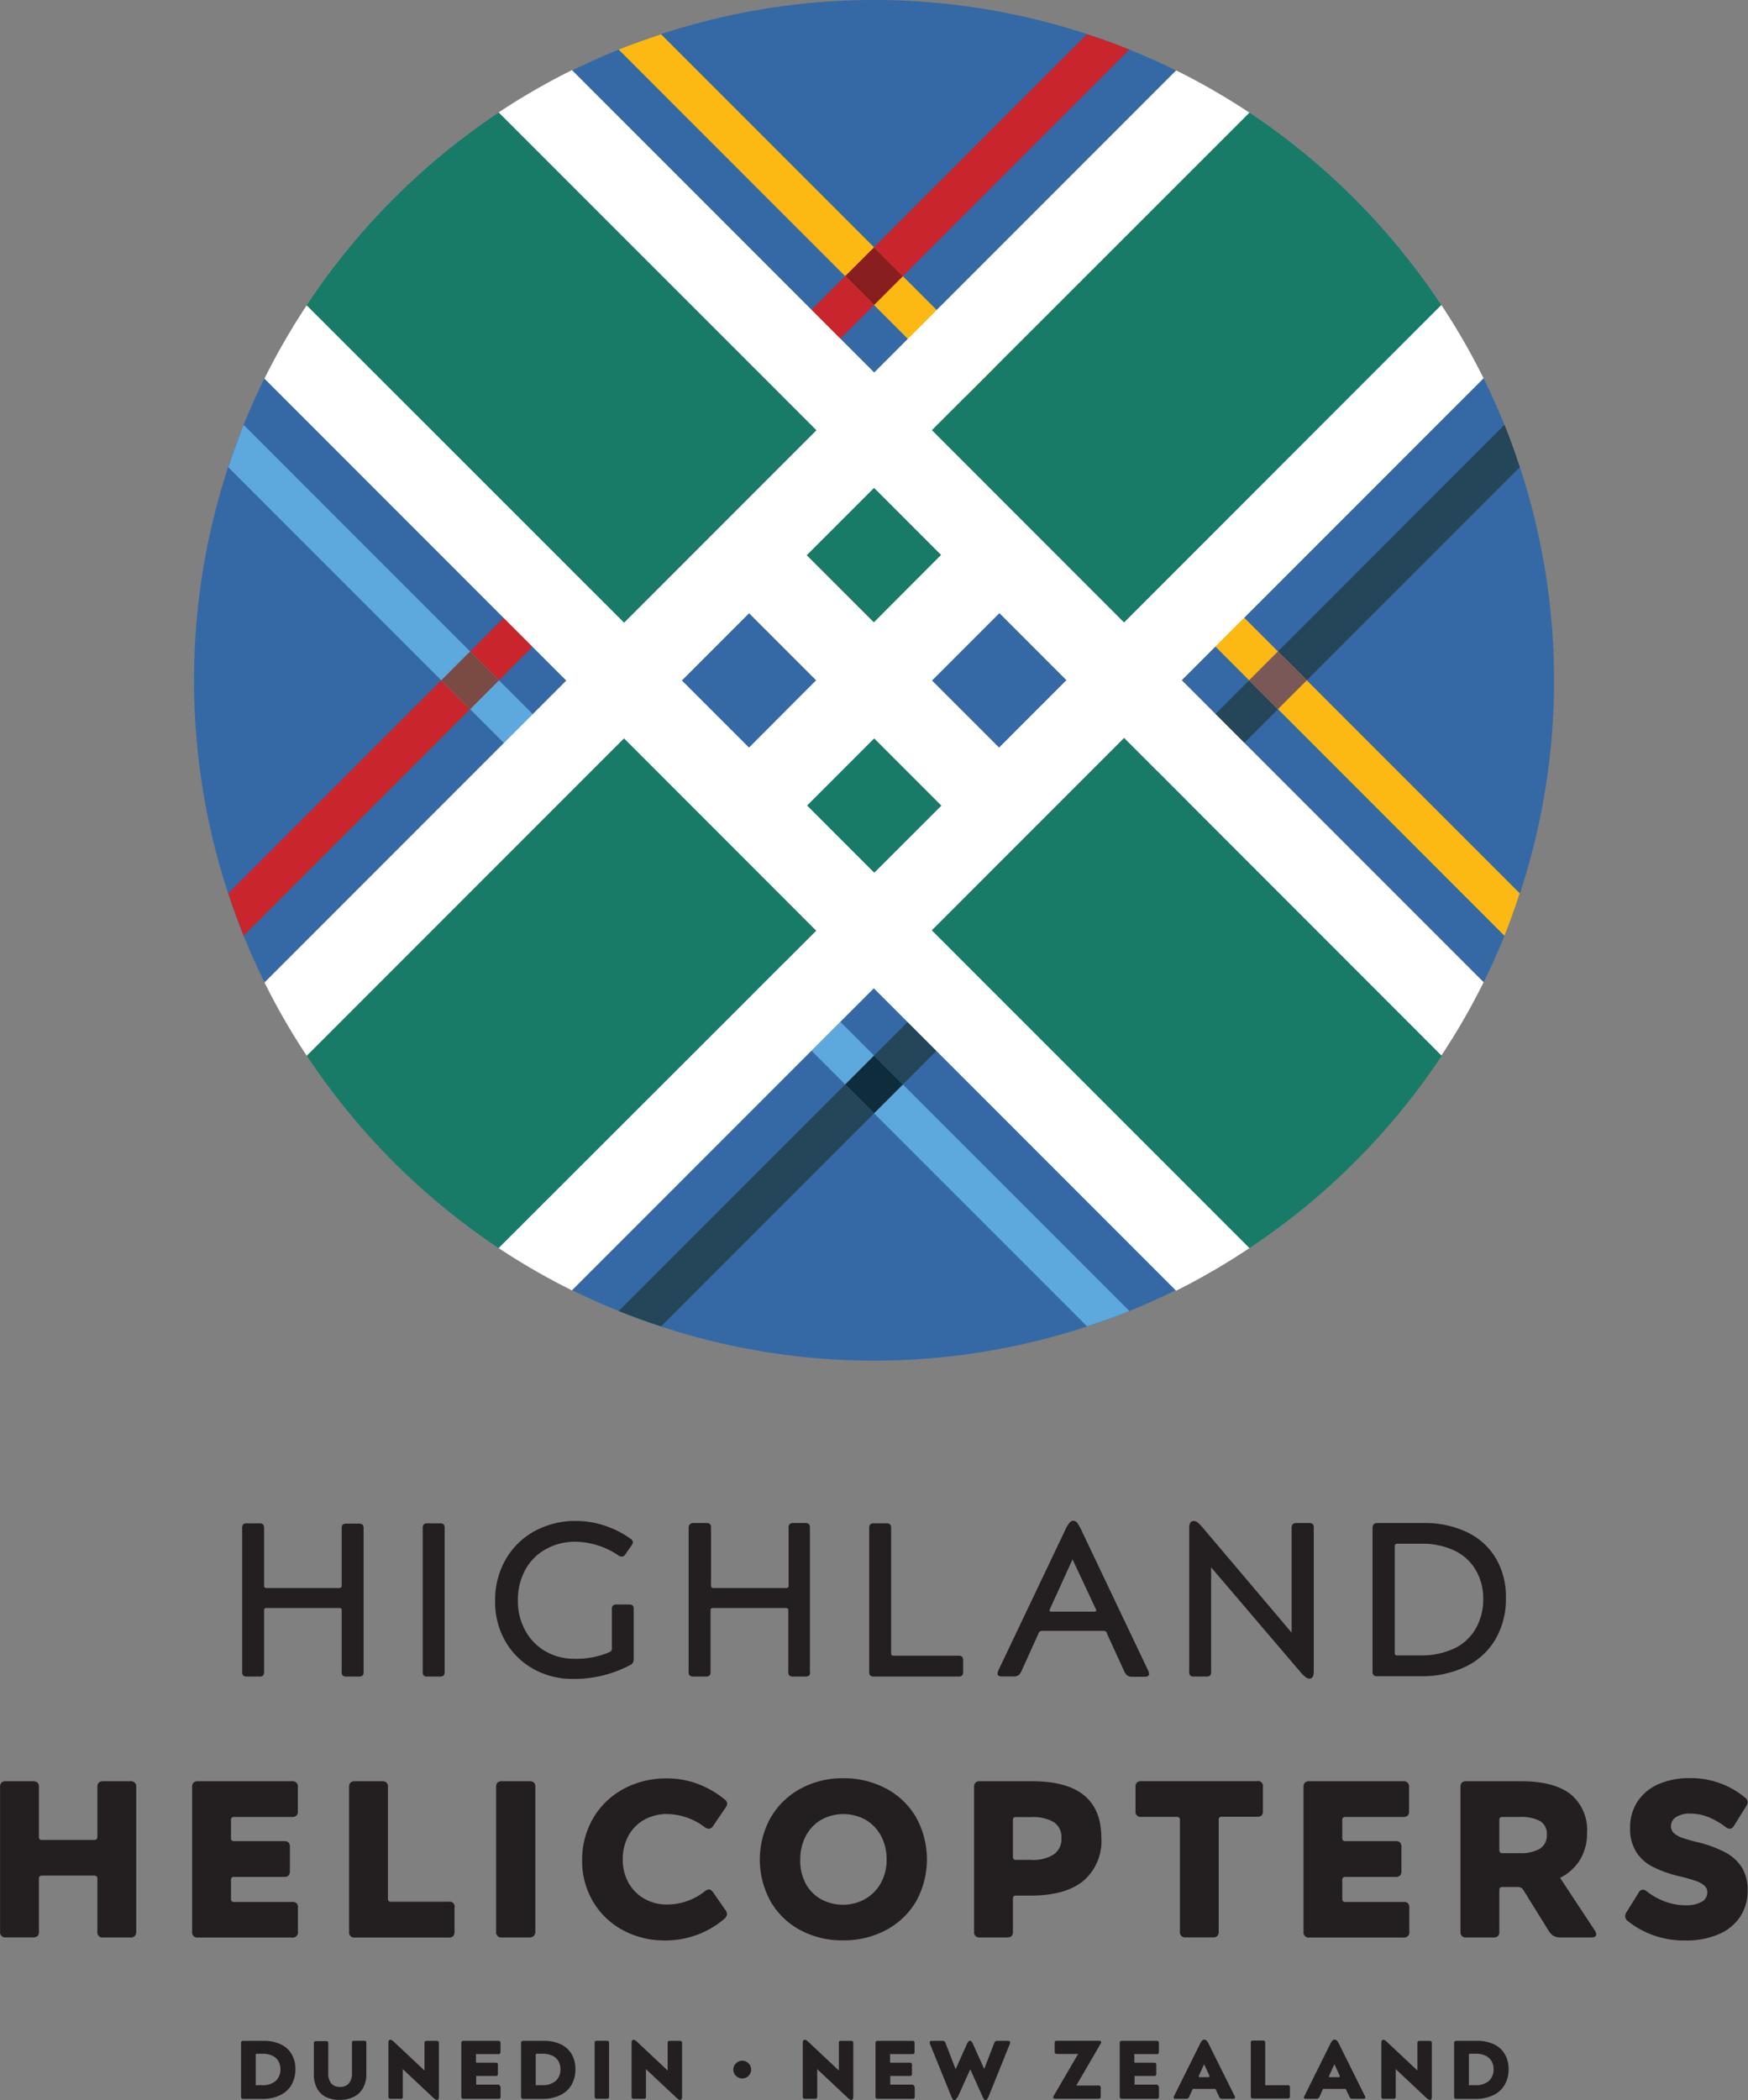 <svg id="Layer_1" data-name="Layer 1" xmlns="http://www.w3.org/2000/svg" viewBox="0 0 228.17 274"><rect x="0" y="0" width="228.17" height="274" fill="#808080" stroke="none"/><defs><style>.cls-1{fill:#231f20}.cls-2{fill:#3569a5}.cls-3{fill:#254558}.cls-4{fill:#c8252c}.cls-5{fill:#fcb813}.cls-6{fill:#5da8dc}.cls-7{fill:#0f2c3c}.cls-8{fill:#7a4b42}.cls-9{fill:#891e20}.cls-10{fill:#7b5858}.cls-11{fill:#177b67}.cls-12{fill:#fff}.cls-13{fill:none}</style></defs><title>home-logo</title><path class="cls-1" d="M614.9 517.94h-3.52a.67.67 0 0 1-.76-.76v-6.87a.46.46 0 0 0-.1-.34.51.51 0 0 0-.36-.1h-6.73a.46.46 0 0 0-.35.1.52.52 0 0 0-.09.34v6.87a.76.76 0 0 1-.19.58.87.87 0 0 1-.6.17h-3.52a.67.67 0 0 1-.76-.76v-18.86a.76.76 0 0 1 .19-.58.8.8 0 0 1 .57-.17h3.52a.86.86 0 0 1 .6.17.76.76 0 0 1 .19.58v6.47a.51.51 0 0 0 .09.34.45.45 0 0 0 .35.1h6.73a.5.5 0 0 0 .36-.1.46.46 0 0 0 .1-.34v-6.47a.76.76 0 0 1 .19-.58.8.8 0 0 1 .57-.17h3.52a.68.68 0 0 1 .79.76v18.88a.68.68 0 0 1-.79.74zm21.71-4.48a.77.77 0 0 1 .19.58v3.15a.68.68 0 0 1-.79.76h-12.26a.67.67 0 0 1-.76-.76v-18.88a.76.76 0 0 1 .19-.58.8.8 0 0 1 .57-.17H636a.68.68 0 0 1 .79.76v3.15a.77.77 0 0 1-.19.58.87.87 0 0 1-.6.17h-7.5a.45.45 0 0 0-.35.1.51.51 0 0 0-.09.34v2.27a.51.51 0 0 0 .09.35.5.5 0 0 0 .35.09h6.5a.76.76 0 0 1 .58.19.86.86 0 0 1 .17.6v3.12a.81.81 0 0 1-.17.57.76.76 0 0 1-.58.19h-6.5a.45.45 0 0 0-.35.1.51.51 0 0 0-.09.34v2.39a.51.51 0 0 0 .09.34.45.45 0 0 0 .35.1h7.5a.87.87 0 0 1 .61.15zm12.03-.28a.45.45 0 0 0 .35.1h7.49a.64.64 0 0 1 .76.76v3.15a.81.81 0 0 1-.17.57.77.77 0 0 1-.58.19h-12.25a.67.67 0 0 1-.76-.76v-18.88a.76.76 0 0 1 .19-.58.8.8 0 0 1 .57-.17h3.52a.86.86 0 0 1 .6.17.76.76 0 0 1 .19.58v14.54a.51.51 0 0 0 .09.33zm18.91 4.59a.87.87 0 0 1-.6.17h-3.52a.67.67 0 0 1-.76-.76v-18.87a.76.76 0 0 1 .19-.58.8.8 0 0 1 .57-.17H667a.86.86 0 0 1 .6.17.76.76 0 0 1 .19.58v18.88a.76.76 0 0 1-.24.58zm22.33-5.83a1.06 1.06 0 0 1 .58-.26.42.42 0 0 1 .26.09 1.58 1.58 0 0 1 .26.26l1.66 2.39a.9.9 0 0 1 .17.5 1.1 1.1 0 0 1-.44.67 11.84 11.84 0 0 1-7.63 2.74 11.35 11.35 0 0 1-5.54-1.35 10 10 0 0 1-3.89-3.74 10.33 10.33 0 0 1-1.41-5.36 10.65 10.65 0 0 1 1.43-5.49 10.16 10.16 0 0 1 3.95-3.82 11.65 11.65 0 0 1 5.69-1.38 11.3 11.3 0 0 1 4.06.73 12.18 12.18 0 0 1 3.45 2 .78.78 0 0 1 .35.55 1 1 0 0 1-.2.52l-1.63 2.39a.71.71 0 0 1-.55.38 1 1 0 0 1-.58-.23 8.27 8.27 0 0 0-4.86-1.69 6 6 0 0 0-3 .74 5.24 5.24 0 0 0-2.07 2.1 6.35 6.35 0 0 0-.74 3.1 6.15 6.15 0 0 0 .74 3 5.38 5.38 0 0 0 2.07 2.1 5.9 5.9 0 0 0 3 .76 7.91 7.91 0 0 0 4.87-1.7zm8.61-9.61a10.07 10.07 0 0 1 3.89-3.79 11.37 11.37 0 0 1 5.59-1.37 11.61 11.61 0 0 1 5.64 1.36 9.85 9.85 0 0 1 3.89 3.76 11.32 11.32 0 0 1 0 10.92 9.94 9.94 0 0 1-3.92 3.76 11.7 11.7 0 0 1-5.65 1.35 11.49 11.49 0 0 1-5.56-1.34 9.79 9.79 0 0 1-3.87-3.74 11.29 11.29 0 0 1-.01-10.91zm4.56 8.53a5.15 5.15 0 0 0 2 2.07 6 6 0 0 0 5.78 0 5.43 5.43 0 0 0 2.05-2.08 6.1 6.1 0 0 0 .76-3.06 6.32 6.32 0 0 0-.74-3.12 5.31 5.31 0 0 0-2-2.08 6 6 0 0 0-5.8 0 5.19 5.19 0 0 0-2 2.1 6.44 6.44 0 0 0-.73 3.1 6.36 6.36 0 0 0 .68 3.07zm27.17 1.71a.52.52 0 0 0-.09.34v4.28a.76.76 0 0 1-.19.58.87.87 0 0 1-.6.17h-3.52a.67.67 0 0 1-.76-.76v-18.87a.76.76 0 0 1 .19-.58.8.8 0 0 1 .57-.17h6.85q9 0 9 7.37a6.82 6.82 0 0 1-2.36 5.64q-2.36 1.91-6.85 1.91h-1.89a.46.46 0 0 0-.35.09zm0-10.25a.51.51 0 0 0-.09.34v4.72a.51.51 0 0 0 .09.34.46.46 0 0 0 .35.1h1.89a5.09 5.09 0 0 0 3-.71 2.45 2.45 0 0 0 1-2.14 2.33 2.33 0 0 0-1-2.08 5.43 5.43 0 0 0-3-.65h-1.89a.45.45 0 0 0-.35.07zm32.39-.32a.76.76 0 0 1-.58.19h-4.6a.37.37 0 0 0-.44.44v14.54a.81.81 0 0 1-.17.57.77.77 0 0 1-.58.19h-3.55a.67.67 0 0 1-.76-.76v-14.52a.37.37 0 0 0-.44-.44h-4.6a.67.67 0 0 1-.76-.76v-3.15a.76.76 0 0 1 .19-.58.81.81 0 0 1 .57-.17H762a.64.64 0 0 1 .76.76v3.15a.81.81 0 0 1-.15.54zm19.07 11.46a.77.77 0 0 1 .19.58v3.15a.68.68 0 0 1-.79.76h-12.26a.67.67 0 0 1-.76-.76v-18.88a.76.76 0 0 1 .19-.58.8.8 0 0 1 .57-.17h12.23a.68.68 0 0 1 .79.76v3.15a.77.77 0 0 1-.19.58.87.87 0 0 1-.6.17h-7.49a.45.45 0 0 0-.35.1.51.51 0 0 0-.09.34v2.27a.51.51 0 0 0 .09.35.5.5 0 0 0 .35.09h6.53a.76.76 0 0 1 .58.19.86.86 0 0 1 .17.6v3.12a.81.81 0 0 1-.17.57.76.76 0 0 1-.58.19h-6.53a.45.45 0 0 0-.35.1.51.51 0 0 0-.09.34v2.39a.51.51 0 0 0 .09.34.45.45 0 0 0 .35.1h7.52a.87.87 0 0 1 .6.15zm12.03-2.01a.51.51 0 0 0-.09.35v5.39a.76.76 0 0 1-.19.58.87.87 0 0 1-.6.17h-3.52a.67.67 0 0 1-.76-.76v-18.87a.76.76 0 0 1 .19-.58.8.8 0 0 1 .57-.17h7.17q4.28 0 6.44 1.69a6 6 0 0 1 2.15 5 6.61 6.61 0 0 1-.93 3.58 6.42 6.42 0 0 1-2.59 2.33l4.52 6.85a1 1 0 0 1 .2.52q0 .41-.67.41h-3.93a1.94 1.94 0 0 1-.95-.19 2 2 0 0 1-.66-.68l-3.29-5.3a.89.89 0 0 0-.31-.32 1 1 0 0 0-.45-.09h-2a.5.5 0 0 0-.3.09zm0-9.13a.51.51 0 0 0-.09.34v3.82a.57.57 0 0 0 .09.36.46.46 0 0 0 .35.1h2.21a4.8 4.8 0 0 0 2.68-.6 2.05 2.05 0 0 0 .87-1.82 1.91 1.91 0 0 0-.87-1.76 5.22 5.22 0 0 0-2.68-.54h-2.21a.45.45 0 0 0-.35.09zm31.97-2.64a.74.74 0 0 1 .35.58 1 1 0 0 1-.2.58l-1.57 2.51a.71.71 0 0 1-.55.41 1 1 0 0 1-.55-.23 10.05 10.05 0 0 0-2.27-1.3 6.33 6.33 0 0 0-2.36-.45 3.25 3.25 0 0 0-1.83.45 1.37 1.37 0 0 0-.67 1.18 1.18 1.18 0 0 0 .35.89 3.08 3.08 0 0 0 1 .6 18.29 18.29 0 0 0 2 .58 15.37 15.37 0 0 1 3.73 1.36 5.69 5.69 0 0 1 2.19 2 5.5 5.5 0 0 1 .73 2.91 6.13 6.13 0 0 1-1 3.53 6.32 6.32 0 0 1-2.85 2.27 10.83 10.83 0 0 1-4.27.79 12.22 12.22 0 0 1-4.08-.65 11.66 11.66 0 0 1-3.35-1.82.94.94 0 0 1-.44-.67 1.18 1.18 0 0 1 .23-.64l1.51-2.42a.72.72 0 0 1 .58-.44 1.05 1.05 0 0 1 .55.26 8.74 8.74 0 0 0 2.36 1.3 7.6 7.6 0 0 0 2.62.48 4.16 4.16 0 0 0 2.14-.45 1.37 1.37 0 0 0 .74-1.21 1.19 1.19 0 0 0-.35-.87 3.05 3.05 0 0 0-1.11-.63 21.07 21.07 0 0 0-2.21-.63 15 15 0 0 1-3.55-1.28 5.43 5.43 0 0 1-2.13-2 5.69 5.69 0 0 1-.73-3 6.14 6.14 0 0 1 1-3.51 6.27 6.27 0 0 1 2.75-2.24 10 10 0 0 1 4-.77 11.07 11.07 0 0 1 7.24 2.53zm-180.45-15.91a.72.72 0 0 1-.49.13h-1.6a.72.72 0 0 1-.49-.13.66.66 0 0 1-.14-.5v-8a.34.34 0 0 0-.07-.24.39.39 0 0 0-.27-.07h-9.45a.39.39 0 0 0-.27.07.34.34 0 0 0-.07.24v8a.67.67 0 0 1-.14.5.72.72 0 0 1-.49.13h-1.6a.72.72 0 0 1-.49-.13.66.66 0 0 1-.14-.5v-18.73a.66.66 0 0 1 .14-.5.72.72 0 0 1 .49-.13h1.6a.72.72 0 0 1 .49.13.67.67 0 0 1 .14.5V472a.39.39 0 0 0 .07.26.34.34 0 0 0 .27.09h9.45a.34.34 0 0 0 .27-.09.39.39 0 0 0 .07-.26v-7.42a.66.66 0 0 1 .14-.5.72.72 0 0 1 .49-.13h1.6a.72.72 0 0 1 .49.13.67.67 0 0 1 .14.5v18.73a.67.67 0 0 1-.14.46zm10.58 0a.72.72 0 0 1-.49.13h-1.6a.72.72 0 0 1-.49-.13.66.66 0 0 1-.14-.5v-18.73a.66.66 0 0 1 .14-.5.72.72 0 0 1 .49-.13h1.6a.72.72 0 0 1 .49.13.67.67 0 0 1 .14.5v18.73a.67.67 0 0 1-.14.5zm24.69-1.64a.89.89 0 0 1-.41.31 15.61 15.61 0 0 1-7.42 1.77 10.39 10.39 0 0 1-5.08-1.27 9.58 9.58 0 0 1-3.68-3.58 10.22 10.22 0 0 1-1.37-5.31 10.6 10.6 0 0 1 1.4-5.47 9.67 9.67 0 0 1 3.8-3.68 11 11 0 0 1 5.31-1.3 11.77 11.77 0 0 1 3.88.64 12.22 12.22 0 0 1 3.23 1.64.69.69 0 0 1 .37.51 1.08 1.08 0 0 1-.2.43l-.8 1.14a.56.56 0 0 1-.46.29.85.85 0 0 1-.46-.17 10.25 10.25 0 0 0-5.62-1.77 7.75 7.75 0 0 0-3.88 1 6.75 6.75 0 0 0-2.66 2.71 8.15 8.15 0 0 0-.94 3.94 7.92 7.92 0 0 0 1 4 6.92 6.92 0 0 0 2.66 2.68 7.39 7.39 0 0 0 3.7.94 10.91 10.91 0 0 0 4.51-.83.83.83 0 0 0 .33-.21.58.58 0 0 0 .07-.33v-5.08a.66.66 0 0 1 .14-.5.72.72 0 0 1 .49-.13H680a.72.72 0 0 1 .49.13.67.67 0 0 1 .14.5v6.54a1.05 1.05 0 0 1-.13.46zm23.03 1.64a.72.72 0 0 1-.49.13h-1.6a.72.72 0 0 1-.49-.13.66.66 0 0 1-.14-.5v-8a.34.34 0 0 0-.07-.24.39.39 0 0 0-.27-.07H691a.39.39 0 0 0-.27.07.34.34 0 0 0-.07.24v8a.67.67 0 0 1-.14.5.72.72 0 0 1-.49.13h-1.6a.72.72 0 0 1-.49-.13.66.66 0 0 1-.14-.5v-18.73a.66.66 0 0 1 .2-.54.72.72 0 0 1 .49-.13h1.6a.72.72 0 0 1 .49.13.67.67 0 0 1 .14.5v7.5a.39.39 0 0 0 .07.26.34.34 0 0 0 .27.09h9.45a.34.34 0 0 0 .27-.09.39.39 0 0 0 .07-.26v-7.42a.66.66 0 0 1 .15-.58.72.72 0 0 1 .49-.13H703a.72.72 0 0 1 .49.13.67.67 0 0 1 .14.5v18.73a.67.67 0 0 1-.1.54zm10.79-2.66a.39.39 0 0 0 .27.07H723a.72.72 0 0 1 .49.13.67.67 0 0 1 .14.5v1.46a.67.67 0 0 1-.14.5.72.72 0 0 1-.49.13h-11a.72.72 0 0 1-.49-.13.66.66 0 0 1-.14-.5v-18.73a.66.66 0 0 1 .14-.5.72.72 0 0 1 .49-.13h1.6a.72.72 0 0 1 .49.13.67.67 0 0 1 .14.5v16.33a.34.34 0 0 0 .09.24zm27.91-3.11a.7.7 0 0 0-.33-.06H734a.7.7 0 0 0-.33.06.68.68 0 0 0-.21.29l-2.17 4.8a1.71 1.71 0 0 1-.44.64 1.15 1.15 0 0 1-.67.16h-1.46q-.6 0-.6-.37a1.51 1.51 0 0 1 .14-.49l8.59-18.03a5.71 5.71 0 0 1 .64-1.14.7.7 0 0 1 .53-.29.66.66 0 0 1 .51.29 6.5 6.5 0 0 1 .63 1.14l8.6 18.07a1.53 1.53 0 0 1 .14.49q0 .37-.6.37h-1.57a1.14 1.14 0 0 1-.67-.16 1.7 1.7 0 0 1-.44-.64l-2.2-4.8a.55.55 0 0 0-.19-.33zm-1.23-2.73a.67.67 0 0 0-.09-.26l-3-6.4L735 475a.68.68 0 0 0-.09.29c0 .1.1.14.29.14h5.48c.23.01.32-.04.32-.16zM766.68 464a.72.72 0 0 1 .49-.13h1.6a.72.72 0 0 1 .49.13.66.66 0 0 1 .14.5v18.73q0 .94-.57.94a.84.84 0 0 1-.49-.19 5 5 0 0 1-.71-.7L756 469.65v13.62a.67.67 0 0 1-.14.5.73.73 0 0 1-.49.13h-1.6a.73.73 0 0 1-.49-.13.66.66 0 0 1-.14-.5v-18.73a1.38 1.38 0 0 1 .14-.71.5.5 0 0 1 .46-.23.84.84 0 0 1 .49.19 4.33 4.33 0 0 1 .69.7l11.59 13.68v-13.63a.66.66 0 0 1 .17-.54zm10.58 0a.73.73 0 0 1 .49-.13h5.94a12.79 12.79 0 0 1 5.75 1.21 8.75 8.75 0 0 1 3.74 3.41 9.92 9.92 0 0 1 1.3 5.14 10.48 10.48 0 0 1-1.36 5.4 9.06 9.06 0 0 1-3.88 3.57 13.22 13.22 0 0 1-6 1.26h-5.54a.73.73 0 0 1-.49-.13.66.66 0 0 1-.14-.5v-18.69a.66.66 0 0 1 .19-.54zm2.78 2.66a.34.34 0 0 0-.07.24v13.93a.34.34 0 0 0 .07.24.38.38 0 0 0 .27.07h3a10 10 0 0 0 4.41-.9 6.36 6.36 0 0 0 2.8-2.56 7.75 7.75 0 0 0 1-3.94 7.3 7.3 0 0 0-1-3.77 6.35 6.35 0 0 0-2.77-2.51 9.77 9.77 0 0 0-4.33-.89h-3.14a.39.39 0 0 0-.28.12zm-150.59 64.83a.3.3 0 0 1 .21-.06h2.66a5.06 5.06 0 0 1 2.24.45 3.24 3.24 0 0 1 1.42 1.29 3.81 3.81 0 0 1 .49 2 4 4 0 0 1-.51 2 3.38 3.38 0 0 1-1.49 1.35 5.28 5.28 0 0 1-2.33.48h-2.48a.25.25 0 0 1-.28-.28v-7a.28.28 0 0 1 .07-.23zm1.84 1.7a.19.19 0 0 0 0 .12v3.78a.19.19 0 0 0 0 .12.17.17 0 0 0 .13 0h.7a2.57 2.57 0 0 0 1.78-.55 2 2 0 0 0 .61-1.53 2.05 2.05 0 0 0-.27-1.07 1.79 1.79 0 0 0-.79-.7 3 3 0 0 0-1.28-.25h-.75a.17.17 0 0 0-.13.08zm14 4.41a2.8 2.8 0 0 1-1.23 1.15 4.13 4.13 0 0 1-1.83.38 4 4 0 0 1-1.76-.37 2.65 2.65 0 0 1-1.17-1.12 3.84 3.84 0 0 1-.42-1.89v-4a.28.28 0 0 1 .07-.22.3.3 0 0 1 .21-.06h1.31a.32.32 0 0 1 .22.06.28.28 0 0 1 .07.22v3.89a2 2 0 0 0 .39 1.34 1.41 1.41 0 0 0 1.15.46 1.43 1.43 0 0 0 1.15-.46 2 2 0 0 0 .4-1.34v-3.94a.28.28 0 0 1 .07-.22.3.3 0 0 1 .21-.06h1.31a.32.32 0 0 1 .22.06.28.28 0 0 1 .07.22v4a3.72 3.72 0 0 1-.44 1.9zm8.1-6.11a.3.3 0 0 1 .21-.06h1.31a.25.25 0 0 1 .29.28v7q0 .42-.26.42a.44.44 0 0 1-.23-.08 2.62 2.62 0 0 1-.33-.28l-3.89-3.65v3.59a.28.28 0 0 1-.07.22.32.32 0 0 1-.22.06h-1.31a.25.25 0 0 1-.28-.28v-7q0-.42.26-.42a.43.43 0 0 1 .23.08 2.5 2.5 0 0 1 .33.28l3.89 3.65v-3.6a.28.28 0 0 1 .07-.21zm9.79 5.83a.28.28 0 0 1 .07.22v1.17a.25.25 0 0 1-.29.28h-4.55a.25.25 0 0 1-.28-.28v-7a.28.28 0 0 1 .07-.22.3.3 0 0 1 .21-.06h4.54a.25.25 0 0 1 .29.28v1.17a.28.28 0 0 1-.07.22.32.32 0 0 1-.22.06h-2.78a.17.17 0 0 0-.13 0 .19.19 0 0 0 0 .12v.84a.13.13 0 0 0 .16.16h2.42a.29.29 0 0 1 .22.07.32.32 0 0 1 .06.22v1.16a.3.3 0 0 1-.06.21.28.28 0 0 1-.22.07h-2.42a.17.17 0 0 0-.13 0 .19.19 0 0 0 0 .12v.89a.19.19 0 0 0 0 .12.17.17 0 0 0 .13 0h2.8a.32.32 0 0 1 .18.18zm2.82-5.83a.3.3 0 0 1 .21-.06h2.66a5.06 5.06 0 0 1 2.24.45 3.24 3.24 0 0 1 1.42 1.29 3.81 3.81 0 0 1 .49 2 4 4 0 0 1-.51 2 3.38 3.38 0 0 1-1.49 1.35 5.28 5.28 0 0 1-2.33.48h-2.48a.25.25 0 0 1-.28-.28v-7a.28.28 0 0 1 .07-.23zm1.84 1.7a.19.19 0 0 0 0 .12v3.78a.19.19 0 0 0 0 .12.17.17 0 0 0 .13 0h.7a2.57 2.57 0 0 0 1.78-.55 2 2 0 0 0 .61-1.53 2.05 2.05 0 0 0-.27-1.07 1.79 1.79 0 0 0-.79-.7 3 3 0 0 0-1.28-.25H668a.17.17 0 0 0-.14.08zm9.5 5.73a.32.32 0 0 1-.22.06h-1.31a.25.25 0 0 1-.28-.28v-7a.28.28 0 0 1 .07-.22.3.3 0 0 1 .21-.06h1.31a.32.32 0 0 1 .22.06.28.28 0 0 1 .07.22v7a.28.28 0 0 1-.07.22zm7.79-7.43a.3.3 0 0 1 .21-.06h1.31a.25.25 0 0 1 .29.28v7q0 .42-.26.42a.44.44 0 0 1-.23-.08 2.62 2.62 0 0 1-.33-.28l-3.89-3.65v3.59a.28.28 0 0 1-.07.22.32.32 0 0 1-.22.06h-1.31a.25.25 0 0 1-.28-.28v-7q0-.42.26-.42a.43.43 0 0 1 .23.08 2.5 2.5 0 0 1 .33.28l3.89 3.65v-3.6a.28.28 0 0 1 .07-.21zm8.66 3.11a1.17 1.17 0 0 1 .43-.42 1.14 1.14 0 0 1 .58-.16 1.11 1.11 0 0 1 .58.16 1.19 1.19 0 0 1 .42.42 1.15 1.15 0 0 1 0 1.16 1.19 1.19 0 0 1-.42.42 1.11 1.11 0 0 1-.58.16 1.14 1.14 0 0 1-.58-.16 1.17 1.17 0 0 1-.43-.42 1.15 1.15 0 0 1 0-1.16zm13.66-3.11a.3.3 0 0 1 .21-.06H709a.25.25 0 0 1 .29.28v7q0 .42-.26.42a.44.44 0 0 1-.23-.08 2.62 2.62 0 0 1-.33-.28l-3.89-3.65v3.59a.28.28 0 0 1-.07.22.32.32 0 0 1-.22.06h-1.31a.25.25 0 0 1-.28-.28v-7q0-.42.26-.42a.43.43 0 0 1 .23.08 2.5 2.5 0 0 1 .33.28l3.89 3.65v-3.6a.28.28 0 0 1 .04-.21zm9.79 5.83a.28.28 0 0 1 .07.22v1.17a.25.25 0 0 1-.29.28h-4.55a.25.25 0 0 1-.28-.28v-7a.28.28 0 0 1 .07-.22.3.3 0 0 1 .21-.06H717a.25.25 0 0 1 .29.28v1.17a.28.28 0 0 1-.07.22.32.32 0 0 1-.22.06h-2.78a.17.17 0 0 0-.13 0 .19.19 0 0 0 0 .12v.84a.13.13 0 0 0 .16.16h2.42a.29.29 0 0 1 .22.07.32.32 0 0 1 .06.22v1.16a.3.3 0 0 1-.06.21.28.28 0 0 1-.22.07h-2.42a.17.17 0 0 0-.13 0 .19.19 0 0 0 0 .12v.89a.19.19 0 0 0 0 .12.17.17 0 0 0 .13 0H717a.32.32 0 0 1 .24.18zm5.45 1.73a.24.24 0 0 1-.2.11.25.25 0 0 1-.21-.11 2.33 2.33 0 0 1-.23-.45l-2.77-6.83a.38.38 0 0 1 0-.17c0-.11.09-.17.26-.17h1.36a.5.5 0 0 1 .29.06.6.6 0 0 1 .16.27l1.3 3.37 1.45-3.23a1.69 1.69 0 0 1 .22-.38.27.27 0 0 1 .21-.1.25.25 0 0 1 .2.1 1.89 1.89 0 0 1 .21.38l1.44 3.2 1.29-3.34a.57.57 0 0 1 .17-.27.53.53 0 0 1 .3-.06h1.35c.17 0 .26.06.26.17a.38.38 0 0 1 0 .17l-2.76 6.83a2.33 2.33 0 0 1-.23.45.25.25 0 0 1-.21.11.24.24 0 0 1-.19-.1 2.56 2.56 0 0 1-.23-.43l-1.57-3.49-1.57 3.49a2.52 2.52 0 0 1-.3.42zm18.83-.13a.32.32 0 0 1-.22.06h-5.62q-.3 0-.3-.17a.41.41 0 0 1 .08-.22l3.18-5.45h-2.78a.33.33 0 0 1-.22-.08.28.28 0 0 1-.06-.21v-1.15a.28.28 0 0 1 .07-.22.3.3 0 0 1 .21-.06h5.51c.19 0 .28.06.28.17a.41.41 0 0 1-.08.22l-3.17 5.45h2.9a.32.32 0 0 1 .22.06.29.29 0 0 1 .07.22v1.17a.28.28 0 0 1-.07.21zm7.6-1.6a.28.28 0 0 1 .07.22v1.17a.25.25 0 0 1-.29.28h-4.55a.25.25 0 0 1-.28-.28v-7a.28.28 0 0 1 .07-.22.3.3 0 0 1 .21-.06h4.54a.25.25 0 0 1 .29.28v1.17a.28.28 0 0 1-.07.22.32.32 0 0 1-.22.06h-2.78a.17.17 0 0 0-.13 0 .19.19 0 0 0 0 .12v.84a.13.13 0 0 0 .16.16h2.42a.29.29 0 0 1 .22.07.32.32 0 0 1 .06.22v1.16a.3.3 0 0 1-.06.21.28.28 0 0 1-.22.07h-2.42a.17.17 0 0 0-.13 0 .19.19 0 0 0 0 .12v.89a.19.19 0 0 0 0 .12.17.17 0 0 0 .13 0h2.79a.32.32 0 0 1 .19.18zm7.43.38a.22.22 0 0 0-.12 0h-2.68a.22.22 0 0 0-.12 0 .31.31 0 0 0-.08.11l-.41.9a.48.48 0 0 1-.17.23.58.58 0 0 1-.29.05h-1.32q-.25 0-.25-.16a.39.39 0 0 1 .05-.19l3.38-6.8a1.83 1.83 0 0 1 .29-.45.39.39 0 0 1 .29-.12.4.4 0 0 1 .28.12 1.72 1.72 0 0 1 .29.45l3.38 6.8a.39.39 0 0 1 .05.19c0 .11-.08.16-.24.16h-1.37a.61.61 0 0 1-.3-.05.47.47 0 0 1-.17-.23l-.42-.9a.32.32 0 0 0-.07-.11zm-.78-1.59a.06.06 0 0 0 0-.06.16.16 0 0 0 0-.09l-.69-1.48-.69 1.52a.14.14 0 0 0 0 .09c0 .05 0 .08.12.08h1.2zm7.35 1.11a.17.17 0 0 0 .13 0H766a.24.24 0 0 1 .28.28v1.17a.3.3 0 0 1-.06.21.28.28 0 0 1-.22.07h-4.54a.25.25 0 0 1-.28-.28v-7a.28.28 0 0 1 .07-.22.3.3 0 0 1 .21-.06h1.31a.32.32 0 0 1 .22.06.28.28 0 0 1 .07.22v5.39a.19.19 0 0 0 .06.16zm10.44.48a.22.22 0 0 0-.12 0h-2.68a.22.22 0 0 0-.12 0 .31.31 0 0 0-.08.11l-.41.9a.48.48 0 0 1-.17.23.58.58 0 0 1-.29.05h-1.32q-.25 0-.25-.16a.39.39 0 0 1 .05-.19l3.38-6.8a1.83 1.83 0 0 1 .29-.45.39.39 0 0 1 .29-.12.4.4 0 0 1 .28.12 1.72 1.72 0 0 1 .29.45l3.38 6.8a.39.39 0 0 1 .05.19c0 .11-.08.16-.24.16h-1.37a.61.61 0 0 1-.3-.05.47.47 0 0 1-.17-.23l-.42-.9a.32.32 0 0 0-.07-.11zm-.78-1.59a.06.06 0 0 0 0-.06.16.16 0 0 0 0-.09l-.69-1.48-.69 1.52a.14.14 0 0 0 0 .09c0 .05 0 .08.12.08h1.2zm10.22-4.62a.3.3 0 0 1 .21-.06h1.31a.25.25 0 0 1 .29.28v7q0 .42-.26.42a.44.44 0 0 1-.23-.08 2.62 2.62 0 0 1-.33-.28l-3.89-3.65v3.59a.28.28 0 0 1-.07.22.32.32 0 0 1-.22.06h-1.31a.25.25 0 0 1-.28-.28v-7q0-.42.26-.42a.43.43 0 0 1 .23.08 2.5 2.5 0 0 1 .33.28l3.89 3.65v-3.6a.28.28 0 0 1 .07-.21zm4.81 0a.3.3 0 0 1 .21-.06h2.66a5.06 5.06 0 0 1 2.24.45 3.24 3.24 0 0 1 1.42 1.29 3.81 3.81 0 0 1 .49 2 4 4 0 0 1-.51 2 3.38 3.38 0 0 1-1.49 1.35 5.28 5.28 0 0 1-2.33.48H788a.25.25 0 0 1-.28-.28v-7a.28.28 0 0 1 .09-.23zm1.84 1.7a.19.19 0 0 0 0 .12v3.78a.19.19 0 0 0 0 .12.17.17 0 0 0 .13 0h.7a2.57 2.57 0 0 0 1.78-.55 2 2 0 0 0 .61-1.53 2.05 2.05 0 0 0-.27-1.07 1.79 1.79 0 0 0-.79-.7 3 3 0 0 0-1.28-.25h-.75a.17.17 0 0 0-.12.08z" transform="translate(-597.91 -265.16)"/><path class="cls-2" d="M712 313.75l39.4-39.4a89 89 0 0 0-78.79 0zm40.17 40.17l39.4 39.4a89 89 0 0 0 0-78.79zM712 394.09l-39.4 39.4a89 89 0 0 0 78.79 0zm-40.17-40.17l-39.4-39.4a89 89 0 0 0 0 78.79z" transform="translate(-597.91 -265.16)"/><path class="cls-3" d="M684.2 438.21l112.09-112.09c-.61-1.86-1.26-3.71-2-5.53L678.67 436.21c1.82.73 3.67 1.39 5.53 2z" transform="translate(-597.91 -265.16)"/><path class="cls-4" d="M629.71 387.25l115.62-115.62c-1.82-.74-3.67-1.39-5.53-2L627.71 381.72c.61 1.86 1.29 3.71 2 5.53z" transform="translate(-597.91 -265.16)"/><path class="cls-5" d="M678.67 271.63l115.62 115.62c.74-1.82 1.39-3.67 2-5.53L684.2 269.63c-1.86.61-3.71 1.26-5.53 2z" transform="translate(-597.91 -265.16)"/><path class="cls-6" d="M627.71 326.12L739.8 438.21c1.86-.61 3.71-1.26 5.53-2L629.71 320.59c-.71 1.82-1.39 3.67-2 5.53z" transform="translate(-597.91 -265.16)"/><path class="cls-7" transform="rotate(-45 92.977 995.808)" d="M709.34 403.98h5.33v5.33h-5.33z"/><path class="cls-8" transform="rotate(-45 40.258 943.084)" d="M656.62 351.25h5.33v5.33h-5.33z"/><path class="cls-9" transform="rotate(-45 92.97 890.36)" d="M709.34 298.53h5.33v5.33h-5.33z"/><path class="cls-10" transform="rotate(-45 145.7 943.089)" d="M762.06 351.25h5.33v5.33h-5.33z"/><path class="cls-11" d="M679.36 346.39l25.11-25.11L663 279.86A89.55 89.55 0 0 0 637.94 305zm65.28 15.06l-25.11 25.11L761 428a89.55 89.55 0 0 0 25.11-25.11zm0-15.06L786.06 305A89.55 89.55 0 0 0 761 279.86l-41.42 41.42zm-65.28 15.06l-41.42 41.42A89.55 89.55 0 0 0 663 428l41.42-41.42z" transform="translate(-597.91 -265.16)"/><path class="cls-11" transform="rotate(-45 92.967 926.762)" d="M705.79 331.39h12.43v12.43h-12.43z"/><path class="cls-11" transform="rotate(-45 92.967 959.402)" d="M705.79 364.02h12.43v12.43h-12.43z"/><path class="cls-2" transform="rotate(-45 109.287 943.082)" d="M722.11 347.7h12.43v12.43h-12.43z"/><path class="cls-2" transform="rotate(-45 76.66 943.087)" d="M689.47 347.7h12.43v12.43h-12.43z"/><path class="cls-12" d="M786.06 402.87a88 88 0 0 0 5.51-9.56l-119-119a88.06 88.06 0 0 0-9.56 5.51l57.74 57.74-25.07 25.14-57.74-57.7a88.06 88.06 0 0 0-5.51 9.56l119 119A88.06 88.06 0 0 0 761 428l-57.74-57.74 25.11-25.11z" transform="translate(-597.91 -265.16)"/><path class="cls-12" d="M761 279.86a88 88 0 0 0-9.56-5.51l-119 119a88.06 88.06 0 0 0 5.51 9.56l57.74-57.74 25.11 25.11L663 428a88.06 88.06 0 0 0 9.56 5.51l119-119a88.06 88.06 0 0 0-5.51-9.56l-57.73 57.75-25.11-25.1z" transform="translate(-597.91 -265.16)"/><circle class="cls-13" cx="114.09" cy="88.76" r="88.76"/></svg>